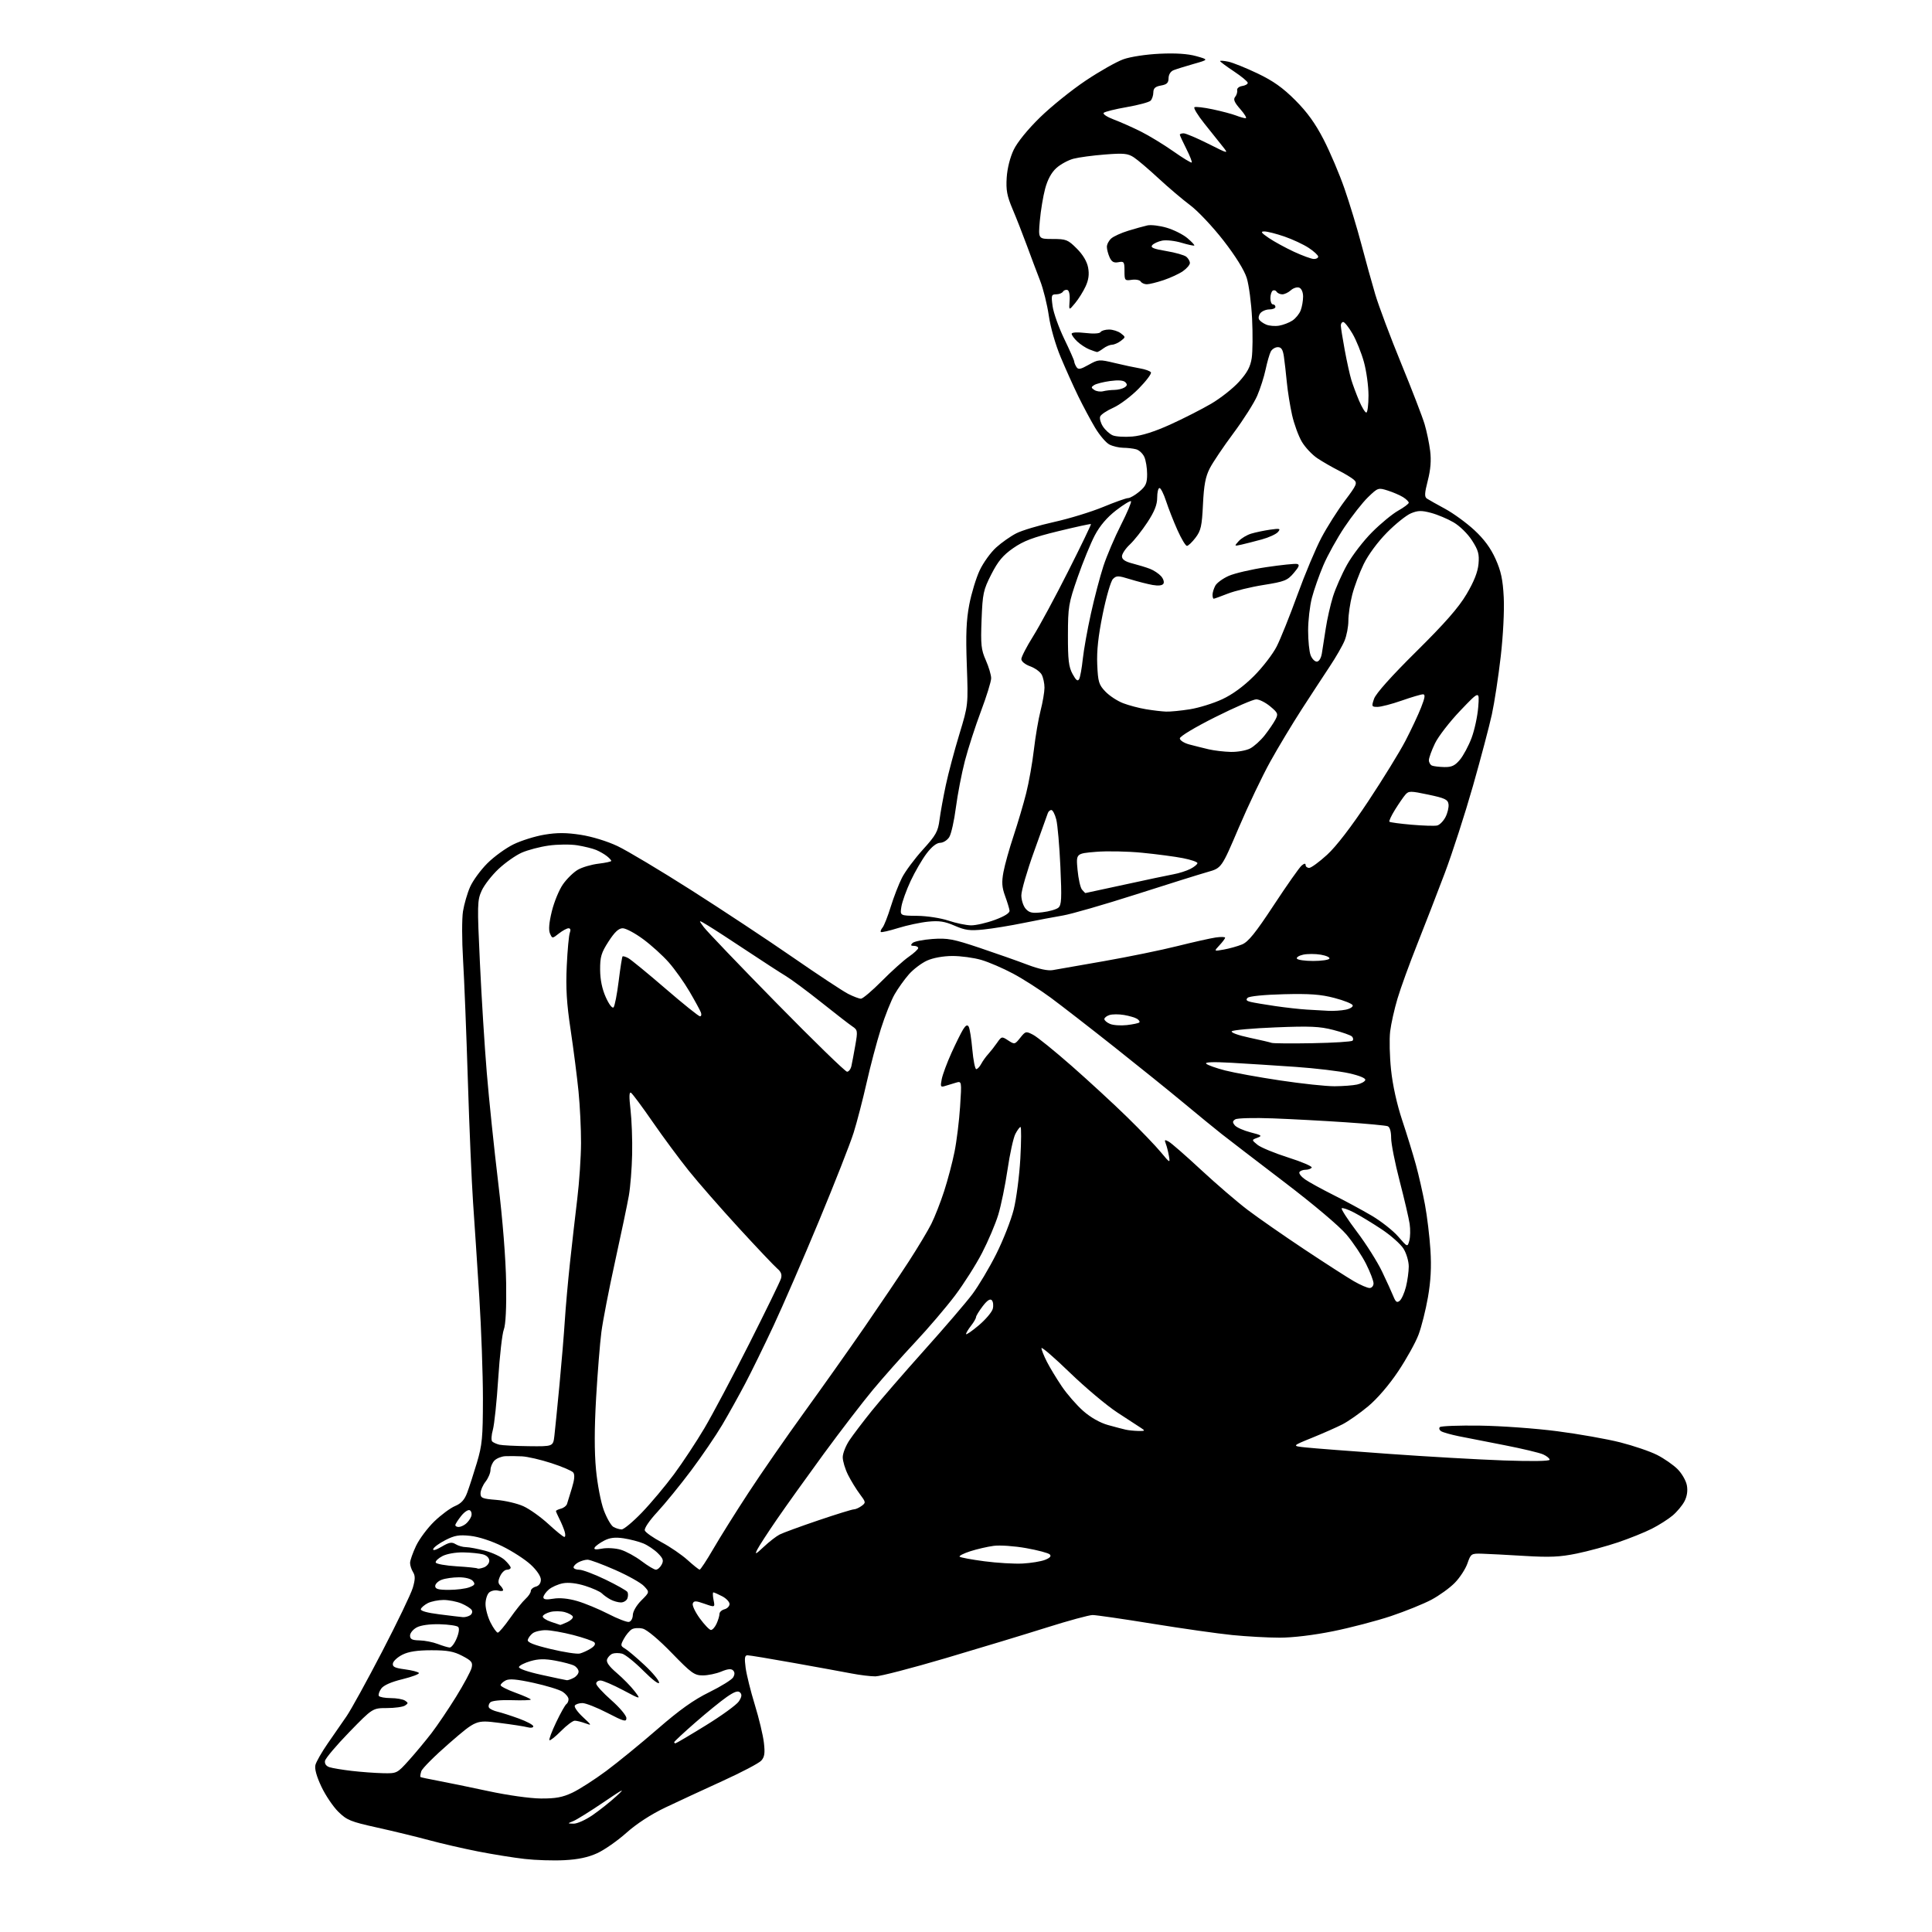 <?xml version="1.0" encoding="UTF-8" standalone="no"?>
<svg 
  version="1.1" 
  xmlns="http://www.w3.org/2000/svg" 
  xmlns:xlink="http://www.w3.org/1999/xlink" 
  xmlns:svg="http://www.w3.org/2000/svg"
  xmlns:rdf="http://www.w3.org/1999/02/22-rdf-syntax-ns#"
  xmlns:cc="http://creativecommons.org/ns#"
  xmlns:dc="http://purl.org/dc/elements/1.1/"
  viewBox="0 0 768 768"
  width="768"
  height="768"
>
<style>svg {background-color: white; }</style>"
<path stroke="none" fill="black" fill-rule="evenodd" d="M224.36,739.45C220.04,739.68 212.93,739.46 208.57,738.96C204.21,738.47 195.89,737.13 190.07,735.99C184.26,734.85 175.45,732.82 170.50,731.48C165.55,730.14 156.27,727.89 149.87,726.47C139.39,724.16 137.86,723.53 134.48,720.20C132.42,718.17 129.39,713.68 127.76,710.23C125.85,706.19 125.00,703.13 125.38,701.62C125.70,700.33 127.89,696.51 130.23,693.12C132.58,689.74 135.97,684.84 137.76,682.24C139.55,679.63 145.93,668.05 151.92,656.50C157.92,644.95 163.40,633.55 164.10,631.16C165.08,627.80 165.10,626.40 164.18,624.92C163.53,623.88 163.00,622.23 163.01,621.26C163.02,620.29 164.09,617.25 165.39,614.50C166.70,611.75 169.96,607.38 172.63,604.80C175.31,602.21 179.02,599.46 180.88,598.68C183.33,597.66 184.66,596.20 185.71,593.38C186.51,591.25 188.24,585.90 189.56,581.50C191.68,574.40 191.95,571.54 191.97,556.00C191.97,546.38 191.32,528.15 190.52,515.50C189.72,502.85 188.61,485.98 188.05,478.00C187.50,470.02 186.56,448.20 185.98,429.50C185.40,410.80 184.54,389.20 184.07,381.49C183.60,373.79 183.59,365.14 184.04,362.29C184.50,359.43 185.77,355.06 186.87,352.56C187.97,350.07 191.05,345.86 193.70,343.21C196.35,340.55 201.04,337.15 204.12,335.64C207.19,334.14 212.75,332.40 216.45,331.79C221.51,330.95 225.11,330.97 230.85,331.85C235.34,332.55 241.39,334.40 245.50,336.35C249.35,338.18 262.55,346.07 274.82,353.88C287.10,361.70 305.30,373.73 315.25,380.62C325.21,387.51 335.06,394.01 337.14,395.07C339.22,396.13 341.51,397.00 342.24,397.00C342.96,397.00 346.69,393.84 350.53,389.97C354.36,386.10 359.19,381.76 361.25,380.33C363.31,378.90 365.00,377.34 365.00,376.86C365.00,376.39 364.24,376.00 363.30,376.00C362.04,376.00 361.89,375.71 362.73,374.87C363.35,374.25 366.93,373.53 370.68,373.26C376.71,372.84 378.88,373.25 389.50,376.81C396.10,379.03 404.65,382.04 408.50,383.51C413.00,385.21 416.57,385.98 418.50,385.63C420.15,385.34 429.38,383.72 439.00,382.04C448.62,380.35 461.68,377.68 468.00,376.09C474.32,374.51 481.19,372.97 483.25,372.67C485.31,372.37 487.00,372.41 487.00,372.75C487.00,373.09 485.99,374.45 484.75,375.77C482.50,378.18 482.50,378.18 486.50,377.46C488.70,377.07 491.95,376.16 493.71,375.44C496.20,374.43 499.06,370.89 506.38,359.76C511.58,351.85 516.55,344.79 517.42,344.07C518.48,343.19 519.00,343.13 519.00,343.88C519.00,344.49 519.64,345.00 520.42,345.00C521.20,345.00 524.40,342.66 527.54,339.79C531.16,336.48 537.10,328.76 543.88,318.54C549.73,309.72 556.39,298.90 558.68,294.50C560.97,290.10 563.77,284.14 564.90,281.25C566.46,277.30 566.65,276.00 565.66,276.00C564.94,276.00 561.13,277.12 557.19,278.50C553.26,279.88 548.93,281.00 547.57,281.00C545.23,281.00 545.16,280.84 546.22,277.75C546.92,275.70 553.12,268.76 562.99,259.00C574.44,247.66 579.81,241.54 582.98,236.18C585.94,231.18 587.44,227.39 587.73,224.18C588.08,220.27 587.66,218.74 585.15,214.84C583.46,212.20 580.27,209.07 577.83,207.65C575.45,206.25 571.42,204.56 568.88,203.88C565.08,202.87 563.65,202.90 560.88,204.05C559.02,204.82 554.71,208.28 551.31,211.73C547.64,215.45 543.88,220.56 542.08,224.26C540.41,227.69 538.36,233.18 537.52,236.46C536.68,239.74 536.00,244.37 536.00,246.74C536.00,249.12 535.31,252.72 534.46,254.74C533.62,256.76 530.97,261.36 528.57,264.96C526.18,268.56 521.18,276.21 517.45,281.97C513.73,287.74 508.11,297.06 504.98,302.71C501.84,308.35 496.20,320.18 492.43,329.01C485.59,345.06 485.59,345.06 480.05,346.63C477.00,347.49 464.15,351.51 451.50,355.57C438.85,359.62 425.80,363.38 422.50,363.93C419.20,364.48 412.23,365.80 407.00,366.87C401.77,367.95 394.57,369.12 391.00,369.49C385.55,370.05 383.69,369.81 379.50,367.99C375.56,366.27 373.32,365.93 368.96,366.37C365.91,366.67 360.53,367.82 357.00,368.92C353.47,370.02 350.39,370.72 350.15,370.48C349.91,370.24 350.22,369.44 350.84,368.70C351.45,367.95 352.92,364.23 354.09,360.42C355.27,356.62 357.27,351.45 358.54,348.94C359.81,346.43 363.53,341.41 366.81,337.79C372.07,331.99 372.87,330.56 373.48,325.85C373.86,322.91 375.00,316.68 376.00,312.00C377.00,307.32 379.41,298.27 381.36,291.87C384.89,280.24 384.89,280.24 384.32,264.37C383.88,252.22 384.11,246.59 385.30,240.34C386.16,235.85 388.03,229.70 389.46,226.68C390.89,223.65 393.83,219.58 395.99,217.63C398.14,215.68 401.75,213.15 404.00,212.00C406.25,210.85 413.00,208.83 418.99,207.50C424.99,206.18 433.75,203.49 438.46,201.55C443.17,199.60 447.66,198.00 448.43,198.00C449.21,198.00 451.23,196.83 452.92,195.41C455.49,193.25 456.00,192.10 456.00,188.46C456.00,186.06 455.50,182.99 454.88,181.63C454.26,180.28 452.80,178.91 451.63,178.60C450.46,178.28 448.15,178.01 446.50,178.00C444.85,177.98 442.39,177.41 441.03,176.72C439.67,176.03 437.09,173.00 435.29,169.98C433.50,166.97 430.50,161.35 428.62,157.50C426.74,153.65 423.60,146.65 421.63,141.95C419.56,137.01 417.56,130.03 416.91,125.45C416.28,121.08 414.72,114.80 413.43,111.50C412.15,108.20 409.77,101.90 408.16,97.50C406.54,93.10 404.00,86.61 402.50,83.09C400.29,77.86 399.86,75.54 400.18,70.59C400.42,66.90 401.52,62.53 402.98,59.50C404.44,56.48 408.58,51.39 413.45,46.64C417.88,42.32 426.03,35.75 431.57,32.05C437.11,28.34 443.86,24.52 446.57,23.56C449.36,22.56 455.62,21.61 461.00,21.36C467.36,21.06 472.15,21.38 475.50,22.31C480.50,23.71 480.50,23.71 474.50,25.41C471.20,26.35 467.61,27.47 466.52,27.90C465.33,28.37 464.54,29.64 464.52,31.08C464.50,32.95 463.84,33.59 461.50,34.00C459.24,34.40 458.49,35.08 458.47,36.74C458.46,37.96 457.96,39.44 457.37,40.03C456.77,40.63 452.53,41.77 447.93,42.57C443.33,43.37 439.20,44.40 438.74,44.86C438.28,45.32 440.07,46.50 442.70,47.49C445.34,48.48 450.18,50.63 453.45,52.26C456.73,53.90 462.54,57.43 466.37,60.12C470.19,62.81 473.51,64.83 473.73,64.60C473.95,64.38 472.98,61.92 471.57,59.13C470.16,56.35 469.00,53.83 469.00,53.53C469.00,53.24 469.68,53.00 470.52,53.00C471.36,53.00 475.73,54.86 480.25,57.12C488.45,61.25 488.45,61.25 485.97,58.15C484.61,56.44 481.36,52.37 478.74,49.09C476.12,45.82 474.35,42.90 474.81,42.62C475.27,42.33 478.54,42.71 482.07,43.46C485.61,44.21 489.77,45.31 491.32,45.91C492.86,46.51 494.60,47.00 495.17,47.00C495.74,47.00 494.79,45.38 493.06,43.41C490.68,40.71 490.17,39.50 490.99,38.52C491.58,37.80 491.94,36.61 491.79,35.88C491.63,35.15 492.51,34.39 493.75,34.20C494.99,34.02 496.00,33.45 496.00,32.94C496.00,32.43 493.52,30.38 490.50,28.37C487.47,26.36 485.00,24.52 485.00,24.28C485.00,24.04 486.46,24.14 488.25,24.51C490.04,24.88 495.27,26.98 499.87,29.18C506.12,32.16 509.93,34.87 514.90,39.84C519.65,44.60 522.87,49.07 526.18,55.50C528.73,60.45 532.46,69.22 534.46,75.00C536.47,80.77 539.47,90.67 541.14,97.00C542.80,103.32 545.30,112.33 546.68,117.00C548.07,121.67 552.71,134.05 557.00,144.50C561.29,154.95 565.48,165.82 566.31,168.65C567.15,171.47 568.14,176.24 568.51,179.24C568.98,183.00 568.69,186.67 567.57,191.03C566.27,196.10 566.20,197.52 567.23,198.20C567.93,198.66 571.18,200.50 574.46,202.27C577.74,204.05 582.96,207.85 586.06,210.72C589.94,214.31 592.57,217.88 594.50,222.18C596.69,227.06 597.40,230.39 597.76,237.46C598.03,242.66 597.52,252.66 596.56,261.00C595.64,268.98 594.06,279.32 593.04,284.00C592.02,288.68 588.63,301.50 585.50,312.50C582.37,323.50 577.35,339.02 574.35,347.00C571.34,354.98 566.38,367.78 563.33,375.45C560.28,383.12 556.76,392.79 555.53,396.95C554.29,401.10 552.97,406.98 552.61,410.00C552.24,413.02 552.40,419.91 552.97,425.30C553.60,431.36 555.29,438.98 557.39,445.30C559.26,450.91 561.71,458.88 562.84,463.00C563.97,467.12 565.59,474.27 566.45,478.88C567.31,483.49 568.28,491.59 568.62,496.88C569.05,503.67 568.76,509.20 567.63,515.68C566.75,520.73 565.07,527.41 563.90,530.53C562.74,533.64 559.09,540.21 555.80,545.13C552.18,550.55 547.46,556.04 543.84,559.05C540.55,561.79 535.98,565.00 533.68,566.18C531.38,567.36 525.91,569.78 521.52,571.56C513.53,574.80 513.53,574.80 519.02,575.38C522.03,575.71 536.88,576.85 552.00,577.93C567.12,579.02 587.71,580.19 597.75,580.55C608.93,580.95 616.00,580.84 616.00,580.26C616.00,579.74 614.84,578.79 613.43,578.15C612.02,577.51 605.15,575.87 598.18,574.51C591.21,573.16 582.97,571.54 579.88,570.92C576.80,570.29 573.66,569.41 572.91,568.95C572.17,568.49 571.92,567.75 572.36,567.30C572.81,566.86 579.99,566.59 588.33,566.71C596.68,566.82 610.48,567.82 619.00,568.93C627.52,570.03 638.82,572.03 644.09,573.37C649.36,574.71 655.95,576.95 658.72,578.36C661.49,579.76 665.14,582.30 666.84,583.99C668.54,585.69 670.21,588.58 670.55,590.42C670.96,592.58 670.63,594.82 669.62,596.76C668.77,598.41 666.64,600.97 664.89,602.44C663.15,603.91 659.42,606.28 656.61,607.70C653.80,609.13 647.80,611.54 643.27,613.08C638.74,614.61 631.32,616.63 626.77,617.56C620.10,618.93 616.09,619.11 606.00,618.50C599.12,618.08 591.52,617.69 589.11,617.62C584.85,617.50 584.67,617.62 583.33,621.49C582.56,623.68 580.32,627.14 578.33,629.17C576.35,631.21 572.15,634.24 569.02,635.91C565.88,637.58 558.63,640.51 552.91,642.43C547.18,644.34 536.82,647.05 529.87,648.45C522.22,650.00 513.89,651.00 508.73,651.00C504.05,651.00 495.55,650.53 489.86,649.96C484.16,649.39 469.90,647.36 458.17,645.46C446.44,643.56 435.71,642.00 434.33,642.00C432.95,642.00 424.77,644.22 416.16,646.94C407.55,649.66 389.48,655.14 376.00,659.12C362.52,663.10 349.93,666.37 348.00,666.38C346.07,666.39 341.80,665.87 338.50,665.23C335.20,664.60 324.86,662.71 315.53,661.04C306.20,659.37 297.93,658.00 297.15,658.00C296.04,658.00 295.88,659.05 296.40,662.98C296.77,665.72 298.40,672.31 300.04,677.63C301.68,682.95 303.30,689.72 303.65,692.67C304.15,696.91 303.93,698.42 302.61,699.88C301.69,700.90 294.76,704.54 287.22,707.97C279.67,711.41 269.44,716.16 264.47,718.52C258.80,721.23 253.05,724.96 249.02,728.56C245.48,731.72 240.26,735.37 237.41,736.67C233.80,738.32 229.83,739.17 224.36,739.45zM228.01,724.94C229.40,724.97 232.77,723.46 235.51,721.57C238.26,719.69 242.53,716.30 245.00,714.03C248.79,710.57 247.98,710.95 239.89,716.44C234.60,720.03 229.20,723.39 227.89,723.92C225.50,724.87 225.50,724.87 228.01,724.94zM215.00,714.93C220.86,714.97 223.59,714.47 227.50,712.63C230.25,711.34 236.32,707.44 241.00,703.97C245.68,700.49 254.88,692.97 261.46,687.25C270.15,679.70 275.75,675.71 281.93,672.68C286.61,670.38 290.89,667.72 291.44,666.78C292.13,665.61 292.12,664.72 291.40,664.00C290.67,663.27 289.26,663.41 286.71,664.48C284.70,665.31 281.40,666.00 279.37,666.00C276.03,666.00 274.84,665.13 267.01,657.06C261.85,651.74 257.19,647.84 255.51,647.41C253.96,647.02 251.97,647.15 251.10,647.70C250.22,648.25 248.82,649.94 248.00,651.45C246.61,654.00 246.65,654.29 248.46,655.35C249.54,655.98 253.03,658.93 256.21,661.90C259.40,664.87 262.00,668.01 262.00,668.86C262.00,669.77 259.40,667.81 255.77,664.17C252.35,660.73 248.52,657.67 247.27,657.35C246.03,657.04 244.32,657.05 243.48,657.37C242.64,657.69 241.67,658.69 241.33,659.58C240.90,660.71 242.08,662.39 245.18,665.04C247.64,667.14 250.83,670.40 252.26,672.27C254.85,675.67 254.85,675.67 247.68,671.86C243.73,669.77 239.71,668.04 238.75,668.03C237.79,668.01 237.00,668.57 237.00,669.28C237.00,669.98 239.70,672.93 243.00,675.84C246.30,678.74 249.00,681.95 249.00,682.97C249.00,684.59 248.05,684.33 241.45,680.91C237.29,678.76 232.82,677.00 231.51,677.00C230.19,677.00 228.84,677.45 228.50,678.00C228.16,678.55 229.60,680.59 231.69,682.54C235.29,685.88 235.35,686.02 232.68,685.04C231.14,684.47 229.24,684.00 228.47,684.00C227.71,684.00 225.24,685.86 223.00,688.12C220.75,690.39 218.69,692.02 218.42,691.75C218.14,691.48 219.35,688.26 221.10,684.60C222.85,680.94 224.67,677.71 225.14,677.41C225.61,677.12 226.00,676.24 226.00,675.46C226.00,674.68 224.95,673.36 223.66,672.51C222.38,671.67 217.18,670.08 212.13,668.97C205.32,667.49 202.42,667.24 200.96,668.02C199.88,668.60 199.00,669.44 199.00,669.90C199.00,670.36 201.70,671.72 205.00,672.92C208.30,674.12 211.00,675.33 211.00,675.60C211.00,675.87 207.62,675.98 203.50,675.85C199.02,675.71 195.54,676.06 194.88,676.72C194.27,677.33 194.05,678.27 194.38,678.80C194.71,679.34 196.22,680.07 197.74,680.42C199.26,680.77 203.09,682.00 206.25,683.15C209.41,684.30 212.00,685.69 212.00,686.24C212.00,686.79 210.99,686.96 209.75,686.62C208.51,686.28 203.40,685.49 198.38,684.86C189.27,683.71 189.27,683.71 178.69,692.88C172.88,697.92 167.83,702.97 167.47,704.10C167.11,705.23 166.97,706.26 167.16,706.40C167.35,706.54 170.43,707.20 174.00,707.86C177.57,708.53 186.57,710.38 194.00,711.97C201.74,713.64 210.70,714.90 215.00,714.93zM152.16,704.87C157.77,705.00 157.85,704.96 162.54,699.75C165.14,696.86 169.16,692.02 171.49,689.00C173.81,685.98 178.22,679.45 181.29,674.50C184.35,669.55 187.13,664.38 187.47,663.00C188.00,660.83 187.51,660.20 183.79,658.25C180.37,656.45 177.87,656.00 171.50,656.00C165.89,656.00 162.45,656.53 160.00,657.75C158.08,658.71 156.36,660.27 156.19,661.21C155.93,662.57 156.90,663.05 160.96,663.59C163.76,663.96 166.26,664.61 166.52,665.03C166.77,665.44 163.83,666.56 159.97,667.51C155.41,668.62 152.45,669.95 151.52,671.28C150.73,672.40 150.32,673.70 150.60,674.16C150.89,674.62 153.00,675.01 155.31,675.02C157.61,675.02 160.18,675.47 161.00,676.02C162.33,676.89 162.33,677.11 161.00,677.98C160.18,678.53 156.94,678.98 153.81,678.98C148.12,679.00 148.12,679.00 138.81,688.57C133.69,693.84 129.36,698.97 129.19,699.99C129.00,701.15 129.66,702.08 131.01,702.50C132.18,702.87 136.14,703.53 139.82,703.96C143.49,704.39 149.05,704.80 152.16,704.87zM268.50,693.00C268.77,693.00 274.20,689.80 280.55,685.88C286.91,681.97 292.82,677.67 293.70,676.33C294.87,674.55 295.00,673.60 294.19,672.79C293.37,671.97 291.95,672.45 288.87,674.59C286.56,676.19 280.92,680.78 276.33,684.79C271.75,688.79 268.00,692.28 268.00,692.54C268.00,692.79 268.22,693.00 268.50,693.00zM225.32,667.91C225.76,667.96 227.00,667.53 228.07,666.96C229.13,666.40 230.00,665.29 230.00,664.50C230.00,663.71 229.21,662.65 228.25,662.13C227.28,661.61 223.93,660.72 220.81,660.14C216.58,659.36 214.04,659.40 210.89,660.32C208.56,660.99 206.49,662.04 206.29,662.64C206.07,663.29 209.68,664.56 215.21,665.77C220.32,666.90 224.87,667.86 225.32,667.91zM230.50,657.30C231.60,657.02 233.56,656.12 234.86,655.30C236.38,654.34 236.87,653.47 236.24,652.84C235.71,652.31 231.95,651.01 227.89,649.95C223.82,648.90 218.90,648.03 216.94,648.02C214.98,648.01 212.65,648.56 211.75,649.25C210.85,649.94 209.97,651.12 209.80,651.89C209.59,652.88 212.21,653.92 219.00,655.54C224.22,656.79 229.40,657.58 230.50,657.30zM178.74,654.92C179.42,654.97 180.66,653.35 181.51,651.32C182.44,649.11 182.68,647.28 182.13,646.73C181.63,646.23 178.32,645.75 174.78,645.66C170.84,645.56 167.29,646.05 165.66,646.92C164.20,647.70 163.00,649.16 163.00,650.17C163.00,651.60 163.81,652.02 166.75,652.08C168.81,652.12 172.07,652.76 174.00,653.50C175.93,654.24 178.06,654.88 178.74,654.92zM197.88,649.00C198.33,649.00 200.53,646.41 202.75,643.25C204.97,640.09 207.73,636.64 208.89,635.60C210.05,634.55 211.00,633.14 211.00,632.46C211.00,631.79 211.90,631.00 213.00,630.71C214.25,630.38 215.00,629.35 215.00,627.94C215.00,626.60 213.38,624.19 210.96,621.96C208.74,619.91 203.68,616.63 199.71,614.68C195.40,612.55 190.29,610.89 187.00,610.53C182.48,610.04 180.71,610.34 177.05,612.22C174.60,613.47 172.42,615.07 172.21,615.77C171.98,616.53 173.30,616.16 175.53,614.85C178.53,613.08 179.59,612.89 181.10,613.83C182.13,614.47 183.99,615.01 185.24,615.01C186.48,615.02 189.92,615.67 192.87,616.45C195.83,617.24 199.32,618.89 200.62,620.12C201.93,621.34 203.00,622.72 203.00,623.17C203.00,623.63 202.32,624.00 201.48,624.00C200.64,624.00 199.44,625.14 198.81,626.53C197.93,628.44 197.94,629.34 198.83,630.23C199.47,630.87 200.00,631.72 200.00,632.11C200.00,632.49 199.10,632.58 197.99,632.29C196.89,632.00 195.32,632.32 194.49,633.00C193.67,633.69 193.00,635.78 193.00,637.66C193.00,639.54 193.91,642.86 195.02,645.04C196.13,647.22 197.42,649.00 197.88,649.00zM282.59,647.94C283.19,647.97 284.20,646.85 284.84,645.45C285.48,644.05 286.00,642.30 286.00,641.57C286.00,640.83 286.90,640.00 288.00,639.71C289.10,639.42 290.00,638.48 290.00,637.62C290.00,636.76 288.67,635.36 287.05,634.53C285.43,633.69 283.86,633.00 283.57,633.00C283.29,633.00 283.32,634.35 283.65,636.00C284.25,639.00 284.25,639.00 280.08,637.53C276.59,636.30 275.83,636.28 275.39,637.42C275.10,638.17 276.36,640.83 278.18,643.33C280.01,645.83 281.99,647.90 282.59,647.94zM222.70,645.94C222.81,645.97 224.06,645.47 225.48,644.83C226.89,644.18 227.90,643.19 227.71,642.63C227.52,642.07 226.06,641.26 224.47,640.83C222.87,640.41 220.31,640.38 218.78,640.78C217.24,641.18 215.88,641.95 215.75,642.50C215.61,643.05 217.07,644.04 219.00,644.69C220.93,645.35 222.59,645.91 222.70,645.94zM250.00,644.74C250.83,644.59 251.53,643.36 251.56,641.98C251.60,640.56 253.04,638.09 254.94,636.20C258.25,632.90 258.25,632.90 256.00,630.50C254.77,629.19 249.59,626.29 244.51,624.06C239.42,621.82 234.50,620.00 233.57,620.00C232.63,620.00 231.00,620.47 229.93,621.04C228.87,621.60 228.00,622.50 228.00,623.04C228.00,623.57 229.04,624.00 230.30,624.00C231.57,624.00 236.24,625.76 240.69,627.91C245.13,630.06 249.05,632.27 249.39,632.82C249.73,633.37 249.73,634.54 249.40,635.41C249.06,636.28 247.90,637.00 246.83,637.00C245.75,637.00 243.89,636.48 242.70,635.84C241.51,635.21 239.96,634.10 239.24,633.38C238.53,632.67 235.54,631.33 232.61,630.40C229.23,629.34 226.00,628.96 223.77,629.38C221.84,629.75 219.30,630.87 218.13,631.89C216.96,632.90 216.00,634.28 216.00,634.96C216.00,635.82 217.14,635.98 219.96,635.51C222.51,635.08 225.90,635.41 229.45,636.44C232.49,637.33 238.02,639.62 241.74,641.53C245.46,643.45 249.18,644.89 250.00,644.74zM184.00,642.84C184.82,642.91 186.12,642.58 186.88,642.10C187.64,641.61 187.92,640.68 187.51,640.01C187.09,639.34 185.25,638.17 183.41,637.40C181.57,636.63 178.36,636.01 176.28,636.01C174.20,636.02 171.41,636.59 170.08,637.26C168.75,637.94 167.49,639.01 167.29,639.63C167.05,640.35 169.73,641.11 174.71,641.73C178.99,642.28 183.18,642.77 184.00,642.84zM178.43,632.00C181.42,632.00 185.07,631.54 186.54,630.98C188.76,630.14 189.01,629.71 187.99,628.48C187.25,627.59 185.03,627.00 182.44,627.00C180.07,627.00 176.98,627.44 175.57,627.98C174.15,628.51 173.00,629.64 173.00,630.48C173.00,631.65 174.23,632.00 178.43,632.00zM192.35,623.07C193.53,622.63 194.50,621.44 194.50,620.43C194.50,619.32 193.51,618.31 192.00,617.89C190.62,617.51 187.12,617.15 184.20,617.10C181.17,617.04 177.61,617.67 175.89,618.56C174.23,619.42 173.02,620.57 173.21,621.13C173.40,621.69 177.12,622.36 181.50,622.63C185.87,622.89 189.61,623.28 189.82,623.49C190.03,623.69 191.16,623.50 192.35,623.07zM260.71,623.97C261.38,623.99 262.41,623.10 263.00,621.99C263.89,620.35 263.62,619.53 261.53,617.44C260.13,616.04 257.52,614.28 255.74,613.54C253.96,612.80 250.42,611.88 247.88,611.50C244.52,611.00 242.43,611.25 240.20,612.40C238.51,613.27 236.81,614.50 236.42,615.13C235.91,615.96 236.73,616.09 239.34,615.60C241.35,615.22 244.68,615.42 246.78,616.05C248.87,616.68 252.59,618.71 255.04,620.57C257.49,622.43 260.05,623.96 260.71,623.97zM278.12,623.96C278.45,623.98 280.89,620.29 283.52,615.75C286.15,611.21 292.43,601.18 297.48,593.46C302.52,585.74 312.50,571.34 319.65,561.46C326.80,551.58 337.66,536.25 343.76,527.40C349.87,518.54 357.76,506.84 361.29,501.40C364.82,495.95 368.84,489.25 370.22,486.50C371.59,483.75 373.89,477.90 375.31,473.50C376.74,469.10 378.60,462.06 379.44,457.85C380.29,453.64 381.28,445.58 381.65,439.94C382.32,429.68 382.32,429.68 379.91,430.41C378.58,430.80 376.64,431.40 375.59,431.72C373.90,432.25 373.76,431.94 374.36,428.95C374.73,427.10 376.47,422.42 378.22,418.55C379.98,414.67 382.07,410.46 382.86,409.19C383.89,407.55 384.53,407.24 385.06,408.10C385.48,408.78 386.13,412.85 386.51,417.16C386.90,421.47 387.60,425.00 388.07,425.00C388.54,425.00 389.43,424.07 390.04,422.92C390.65,421.78 391.90,420.03 392.83,419.02C393.75,418.01 395.33,416.00 396.34,414.54C398.13,411.96 398.25,411.93 400.77,413.59C403.30,415.24 403.42,415.21 405.55,412.55C407.65,409.91 407.84,409.86 410.68,411.34C412.31,412.18 419.23,417.78 426.07,423.79C432.91,429.80 442.82,438.94 448.11,444.11C453.39,449.27 459.39,455.52 461.44,458.00C465.10,462.40 465.17,462.44 464.66,459.50C464.37,457.85 463.82,455.66 463.42,454.63C462.80,453.04 462.97,452.92 464.60,453.82C465.64,454.40 471.42,459.44 477.43,465.03C483.44,470.61 491.77,477.77 495.93,480.93C500.09,484.09 510.25,491.15 518.50,496.64C526.75,502.12 535.61,507.82 538.18,509.30C540.75,510.79 543.56,512.00 544.43,512.00C545.29,512.00 546.00,511.17 546.00,510.16C546.00,509.15 544.66,505.66 543.03,502.41C541.40,499.16 537.91,493.94 535.28,490.81C532.47,487.46 522.26,478.84 510.50,469.88C499.50,461.49 488.30,452.90 485.60,450.77C482.91,448.65 476.16,443.13 470.60,438.50C465.05,433.88 452.62,423.86 443.00,416.24C433.38,408.62 422.01,399.80 417.74,396.64C413.47,393.49 406.72,389.16 402.74,387.04C398.76,384.91 393.06,382.45 390.07,381.58C387.08,380.71 381.91,380.01 378.57,380.02C374.88,380.04 370.93,380.76 368.49,381.86C366.29,382.87 363.05,385.31 361.31,387.30C359.56,389.29 357.01,392.85 355.65,395.21C354.28,397.57 351.81,403.77 350.16,409.00C348.51,414.23 345.95,423.90 344.47,430.50C342.98,437.10 340.67,446.00 339.33,450.28C337.99,454.56 331.80,470.31 325.58,485.28C319.36,500.25 311.22,519.02 307.49,527.00C303.76,534.98 298.69,545.33 296.23,550.00C293.77,554.67 289.68,562.03 287.13,566.35C284.58,570.67 278.98,578.89 274.67,584.63C270.37,590.36 264.36,597.74 261.32,601.02C258.09,604.51 256.01,607.58 256.33,608.40C256.62,609.18 259.63,611.28 263.00,613.08C266.38,614.88 271.02,618.06 273.32,620.14C275.62,622.22 277.78,623.94 278.12,623.96zM406.50,621.53C409.80,621.35 413.81,620.70 415.41,620.07C417.39,619.29 418.00,618.60 417.31,617.91C416.75,617.35 412.51,616.22 407.89,615.40C403.26,614.57 397.49,614.17 395.00,614.50C392.52,614.83 388.33,615.80 385.69,616.65C383.04,617.51 381.14,618.47 381.47,618.81C381.80,619.14 386.22,619.96 391.29,620.63C396.35,621.30 403.20,621.70 406.50,621.53zM303.63,614.87C305.76,612.87 308.58,610.68 309.91,610.00C311.23,609.32 318.14,606.79 325.25,604.38C332.36,601.97 338.72,600.00 339.40,600.00C340.07,600.00 341.45,599.39 342.47,598.65C344.25,597.34 344.22,597.16 341.78,593.90C340.37,592.03 338.28,588.61 337.11,586.29C335.95,583.97 335.00,580.82 335.00,579.27C335.00,577.73 336.21,574.67 337.69,572.48C339.16,570.29 343.18,565.00 346.62,560.73C350.06,556.46 359.42,545.66 367.42,536.73C375.43,527.80 384.01,517.80 386.49,514.50C388.97,511.20 393.26,504.00 396.02,498.50C398.78,493.00 401.91,485.03 402.97,480.79C404.03,476.55 405.21,467.43 405.60,460.54C405.98,453.64 406.01,448.00 405.67,448.00C405.33,448.00 404.41,449.25 403.62,450.77C402.83,452.29 401.43,458.67 400.51,464.94C399.59,471.20 397.92,479.30 396.81,482.92C395.71,486.54 392.83,493.32 390.41,498.00C388.00,502.68 383.15,510.32 379.63,515.00C376.10,519.67 369.00,528.00 363.84,533.50C358.68,539.00 351.09,547.55 346.97,552.50C342.85,557.45 334.05,568.92 327.40,578.00C320.76,587.08 312.39,598.77 308.80,604.00C305.21,609.23 301.70,614.62 301.01,616.00C299.95,618.11 300.36,617.94 303.63,614.87zM224.32,610.95C224.77,610.98 224.82,609.99 224.44,608.75C224.06,607.51 223.13,605.28 222.37,603.80C221.62,602.31 221.00,600.90 221.00,600.67C221.00,600.43 221.90,600.00 222.99,599.71C224.09,599.42 225.17,598.58 225.40,597.84C225.62,597.11 226.50,594.26 227.34,591.53C228.39,588.12 228.55,586.17 227.86,585.33C227.31,584.66 223.40,582.99 219.17,581.62C214.95,580.24 209.70,579.03 207.50,578.92C205.30,578.81 202.29,578.78 200.82,578.86C199.35,578.94 197.44,579.71 196.57,580.57C195.71,581.44 194.99,583.12 194.98,584.32C194.97,585.52 194.08,587.62 193.00,589.00C191.92,590.38 191.03,592.45 191.02,593.61C191.00,595.49 191.70,595.78 197.31,596.23C200.78,596.51 205.62,597.64 208.06,598.75C210.50,599.85 214.97,603.04 218.00,605.83C221.03,608.62 223.87,610.93 224.32,610.95zM247.09,607.97C247.96,607.99 251.60,604.96 255.17,601.25C258.74,597.54 264.49,590.68 267.95,586.01C271.40,581.34 276.83,573.11 280.02,567.72C283.21,562.33 291.21,547.25 297.80,534.21C304.38,521.17 310.07,509.50 310.44,508.29C310.92,506.70 310.51,505.57 308.99,504.29C307.83,503.30 300.96,496.06 293.74,488.19C286.52,480.32 277.55,470.07 273.82,465.41C270.08,460.75 263.61,452.02 259.45,445.99C255.29,439.97 251.41,434.75 250.83,434.39C250.09,433.94 250.04,435.99 250.64,441.12C251.11,445.18 251.41,453.12 251.29,458.78C251.17,464.43 250.58,471.86 249.98,475.28C249.38,478.70 246.91,490.50 244.49,501.50C242.07,512.50 239.63,525.10 239.06,529.50C238.49,533.90 237.55,545.63 236.97,555.57C236.26,567.80 236.25,577.05 236.92,584.18C237.48,590.06 238.85,597.21 240.03,600.35C241.19,603.44 242.89,606.42 243.82,606.96C244.74,607.50 246.21,607.95 247.09,607.97zM182.31,607.00C183.03,607.00 184.32,606.44 185.17,605.75C186.02,605.06 186.99,603.73 187.32,602.78C187.64,601.84 187.41,600.75 186.79,600.37C186.16,599.98 184.64,600.96 183.34,602.59C182.06,604.19 181.01,605.84 181.00,606.25C181.00,606.66 181.59,607.00 182.31,607.00zM210.19,574.88C219.88,575.00 219.88,575.00 220.38,570.75C220.65,568.41 221.56,559.30 222.40,550.50C223.24,541.70 224.19,530.23 224.52,525.00C224.85,519.77 225.77,509.43 226.57,502.00C227.37,494.57 228.68,483.10 229.48,476.50C230.28,469.90 230.95,459.94 230.97,454.36C230.99,448.78 230.54,439.55 229.97,433.86C229.40,428.16 228.00,417.20 226.85,409.50C225.24,398.81 224.88,392.78 225.29,384.00C225.58,377.68 226.14,371.71 226.52,370.75C226.95,369.67 226.75,369.00 226.01,369.00C225.36,369.00 223.63,369.93 222.18,371.07C219.54,373.15 219.54,373.15 218.63,371.09C218.01,369.70 218.25,366.80 219.36,362.26C220.27,358.54 222.25,353.72 223.77,351.55C225.29,349.37 227.94,346.77 229.67,345.76C231.39,344.75 235.10,343.66 237.90,343.33C240.71,342.99 243.00,342.50 243.00,342.22C243.00,341.95 242.21,341.09 241.25,340.33C240.29,339.56 238.38,338.46 237.00,337.88C235.62,337.30 232.25,336.47 229.50,336.02C226.76,335.58 221.63,335.63 218.11,336.13C214.59,336.62 209.77,337.89 207.39,338.95C205.01,340.00 200.87,342.91 198.19,345.42C195.51,347.93 192.48,351.83 191.46,354.08C189.72,357.94 189.68,359.58 190.78,382.84C191.41,396.40 192.64,416.05 193.51,426.50C194.37,436.95 196.41,456.52 198.03,470.00C199.84,485.10 201.06,500.46 201.20,510.03C201.35,519.94 201.01,526.63 200.27,528.53C199.63,530.16 198.64,538.92 198.05,548.00C197.47,557.08 196.51,566.24 195.92,568.37C195.32,570.50 195.21,572.59 195.67,573.02C196.13,573.45 197.40,574.02 198.50,574.29C199.60,574.55 204.86,574.82 210.19,574.88zM452.50,568.83C455.18,568.88 455.30,568.75 453.66,567.69C452.65,567.04 448.38,564.25 444.17,561.50C439.96,558.75 431.45,551.60 425.26,545.62C419.07,539.63 414.00,535.26 414.00,535.91C414.00,536.55 414.96,538.97 416.14,541.29C417.32,543.61 420.00,548.03 422.09,551.12C424.18,554.21 428.02,558.61 430.61,560.89C433.55,563.47 437.24,565.57 440.41,566.46C443.21,567.24 446.40,568.08 447.50,568.32C448.60,568.57 450.85,568.79 452.50,568.83zM389.03,526.88C391.79,524.55 394.32,521.57 394.65,520.25C394.98,518.93 394.80,517.40 394.24,516.84C393.56,516.16 392.38,516.95 390.62,519.26C389.18,521.15 387.99,523.10 387.98,523.59C387.97,524.09 387.08,525.62 386.00,527.00C384.92,528.38 384.03,529.86 384.02,530.31C384.01,530.75 386.26,529.21 389.03,526.88zM556.41,517.07C557.16,516.45 558.28,513.95 558.89,511.53C559.50,509.10 560.00,505.45 560.00,503.43C560.00,501.40 559.07,498.24 557.94,496.41C556.81,494.58 552.87,491.08 549.19,488.64C545.51,486.20 540.57,483.20 538.21,481.98C535.85,480.75 533.66,480.01 533.35,480.32C533.04,480.63 535.77,484.85 539.43,489.69C543.09,494.54 547.58,501.65 549.41,505.50C551.25,509.35 553.27,513.78 553.90,515.35C554.81,517.60 555.34,517.97 556.41,517.07zM560.23,493.17C560.62,491.72 560.68,488.73 560.36,486.52C560.03,484.31 558.25,476.65 556.39,469.50C554.53,462.35 553.00,454.64 553.00,452.36C553.00,449.77 552.48,448.02 551.63,447.69C550.87,447.40 543.33,446.69 534.88,446.12C526.42,445.55 513.42,444.85 506.00,444.57C498.57,444.29 491.85,444.46 491.06,444.95C489.91,445.67 489.87,446.14 490.87,447.35C491.56,448.17 494.37,449.42 497.12,450.13C501.58,451.27 501.87,451.50 499.81,452.28C497.50,453.14 497.50,453.14 499.86,455.07C501.16,456.13 506.66,458.40 512.09,460.13C517.52,461.85 521.72,463.65 521.42,464.13C521.12,464.61 520.04,465.00 519.00,465.00C517.96,465.00 516.86,465.42 516.55,465.92C516.23,466.43 517.22,467.73 518.74,468.80C520.26,469.87 525.33,472.66 530.00,475.00C534.67,477.33 541.56,481.06 545.31,483.27C549.06,485.49 553.78,489.21 555.81,491.55C559.50,495.81 559.50,495.81 560.23,493.17zM530.50,431.80C533.80,431.78 537.81,431.48 539.42,431.13C541.02,430.78 542.51,429.98 542.72,429.34C542.96,428.63 540.49,427.59 536.30,426.65C532.56,425.80 522.98,424.66 515.00,424.10C507.02,423.55 495.55,422.81 489.50,422.47C482.20,422.06 478.84,422.19 479.50,422.85C480.05,423.40 483.43,424.60 487.00,425.52C490.57,426.44 500.48,428.24 509.00,429.51C517.52,430.79 527.20,431.82 530.50,431.80zM336.73,426.03C337.41,426.01 338.18,424.99 338.45,423.75C338.73,422.51 339.42,418.80 340.00,415.50C341.00,409.82 340.93,409.42 338.81,408.00C337.58,407.18 332.03,402.88 326.48,398.45C320.93,394.03 314.61,389.34 312.45,388.03C310.28,386.73 303.32,382.22 297.00,378.02C290.68,373.82 283.71,369.29 281.52,367.97C277.55,365.56 277.55,365.56 279.75,368.53C280.96,370.16 293.99,383.78 308.72,398.78C323.45,413.79 336.05,426.05 336.73,426.03zM521.71,414.69C530.08,414.54 537.25,414.09 537.64,413.69C538.04,413.29 537.94,412.54 537.42,412.02C536.91,411.51 533.56,410.33 529.99,409.41C524.59,408.01 520.74,407.84 507.02,408.40C497.95,408.76 490.14,409.46 489.66,409.94C489.16,410.44 492.14,411.53 496.64,412.49C500.96,413.41 504.95,414.34 505.50,414.56C506.05,414.78 513.34,414.84 521.71,414.69zM447.92,407.49C450.35,407.21 452.59,406.74 452.89,406.44C453.19,406.14 452.79,405.49 451.99,404.99C451.19,404.50 448.86,403.81 446.81,403.47C444.76,403.12 442.17,403.13 441.04,403.49C439.92,403.84 439.00,404.57 439.00,405.10C439.00,405.63 440.01,406.50 441.25,407.02C442.49,407.55 445.49,407.76 447.92,407.49zM278.25,404.00C278.78,404.00 278.94,403.30 278.61,402.44C278.28,401.58 276.26,397.86 274.11,394.19C271.96,390.51 268.24,385.28 265.85,382.57C263.46,379.85 258.87,375.69 255.64,373.32C252.42,370.94 248.77,369.00 247.54,369.00C245.93,369.00 244.34,370.49 241.91,374.25C239.00,378.76 238.53,380.35 238.56,385.50C238.59,389.49 239.35,393.15 240.82,396.43C242.11,399.29 243.40,400.97 243.90,400.43C244.37,399.92 245.28,395.24 245.93,390.03C246.57,384.82 247.27,380.40 247.47,380.20C247.67,380.00 248.70,380.30 249.75,380.87C250.81,381.44 257.44,386.87 264.49,392.95C271.53,399.03 277.73,404.00 278.25,404.00zM528.12,401.82C530.12,401.92 533.17,401.72 534.91,401.37C536.65,401.02 537.92,400.23 537.72,399.62C537.52,399.00 534.24,397.69 530.43,396.70C525.01,395.28 520.62,394.96 510.27,395.22C502.47,395.42 496.59,396.01 495.95,396.65C495.16,397.44 495.49,397.90 497.18,398.29C498.45,398.60 502.88,399.33 507.00,399.94C511.12,400.54 516.75,401.17 519.50,401.33C522.25,401.50 526.13,401.72 528.12,401.82zM522.00,382.00C525.24,382.00 528.14,381.59 528.45,381.09C528.76,380.59 527.22,379.87 525.03,379.50C522.84,379.13 519.68,379.13 518.01,379.50C516.35,379.86 515.24,380.58 515.55,381.08C515.86,381.59 518.76,382.00 522.00,382.00zM386.00,367.84C387.93,367.86 392.20,366.88 395.50,365.66C399.38,364.22 401.43,362.92 401.31,361.97C401.21,361.16 400.41,358.54 399.53,356.14C398.28,352.72 398.14,350.69 398.89,346.64C399.41,343.82 401.22,337.35 402.91,332.28C404.59,327.20 406.86,319.55 407.93,315.28C409.01,311.00 410.39,303.23 410.99,298.00C411.60,292.77 412.79,285.80 413.64,282.50C414.49,279.20 415.19,275.09 415.20,273.37C415.20,271.65 414.70,269.32 414.10,268.19C413.49,267.05 411.42,265.56 409.50,264.86C407.49,264.14 406.00,262.92 406.00,262.00C406.00,261.13 408.10,257.05 410.67,252.95C413.24,248.85 419.53,237.20 424.64,227.05C429.76,216.91 433.82,208.48 433.67,208.33C433.51,208.18 427.68,209.45 420.70,211.15C410.67,213.59 406.90,215.01 402.75,217.90C398.68,220.74 396.73,223.08 394.06,228.31C390.88,234.56 390.60,235.88 390.19,246.36C389.81,256.29 390.02,258.26 391.88,262.46C393.05,265.10 394.00,268.32 394.00,269.61C394.00,270.91 392.17,276.82 389.94,282.74C387.71,288.66 384.84,297.55 383.55,302.50C382.27,307.45 380.66,315.77 379.98,321.00C379.31,326.23 378.12,331.51 377.35,332.75C376.58,333.99 374.95,335.01 373.73,335.03C372.30,335.05 370.36,336.58 368.30,339.32C366.54,341.66 363.70,346.55 362.00,350.18C360.30,353.82 358.64,358.42 358.32,360.40C357.74,364.00 357.74,364.00 364.62,364.06C368.47,364.10 373.92,364.93 377.00,365.96C380.02,366.97 384.07,367.81 386.00,367.84zM414.36,362.64C417.03,362.33 419.89,361.51 420.71,360.83C421.97,359.78 422.10,357.26 421.52,344.54C421.15,336.27 420.41,327.81 419.88,325.75C419.35,323.69 418.48,322.00 417.93,322.00C417.38,322.00 416.75,322.56 416.52,323.25C416.29,323.94 413.82,330.80 411.05,338.50C408.27,346.20 406.00,354.04 406.00,355.92C406.00,357.80 406.79,360.21 407.75,361.28C409.19,362.87 410.36,363.11 414.36,362.64zM431.48,355.00C431.61,355.00 438.64,353.48 447.11,351.63C455.57,349.78 464.28,347.94 466.47,347.54C468.65,347.15 471.68,346.18 473.22,345.39C474.75,344.60 476.00,343.57 476.00,343.10C476.00,342.64 473.41,341.75 470.25,341.13C467.09,340.51 459.77,339.54 454.00,338.98C448.23,338.41 439.95,338.25 435.62,338.62C427.74,339.28 427.74,339.28 428.34,345.76C428.67,349.32 429.46,352.85 430.10,353.62C430.73,354.38 431.35,355.00 431.48,355.00zM571.29,328.15C572.27,327.93 573.76,326.42 574.60,324.81C575.44,323.19 575.98,320.88 575.81,319.68C575.55,317.83 574.35,317.26 567.79,315.88C560.68,314.38 559.97,314.38 558.67,315.88C557.89,316.77 556.04,319.46 554.56,321.84C553.07,324.23 552.06,326.40 552.32,326.65C552.57,326.91 556.54,327.44 561.14,327.84C565.74,328.24 570.31,328.38 571.29,328.15zM574.16,304.92C577.05,304.98 578.35,304.37 580.33,302.02C581.71,300.37 583.80,296.47 584.98,293.33C586.15,290.20 587.34,284.68 587.62,281.07C588.12,274.50 588.12,274.50 580.48,282.50C576.28,286.90 571.75,292.75 570.43,295.50C569.10,298.25 568.02,301.25 568.01,302.17C568.00,303.08 568.56,304.06 569.25,304.34C569.94,304.62 572.15,304.88 574.16,304.92zM489.30,298.90C491.94,298.95 495.38,298.34 496.94,297.53C498.51,296.72 501.12,294.36 502.75,292.28C504.38,290.20 506.29,287.40 507.00,286.05C508.18,283.80 508.02,283.38 504.93,280.80C503.08,279.26 500.59,278.00 499.38,278.00C498.17,278.00 490.84,281.18 483.09,285.06C475.02,289.10 469.00,292.71 469.00,293.52C469.00,294.30 470.68,295.37 472.75,295.93C474.81,296.48 478.30,297.35 480.50,297.87C482.70,298.38 486.66,298.84 489.30,298.90zM463.50,282.87C465.15,282.94 469.43,282.52 473.00,281.95C476.57,281.38 482.35,279.59 485.83,277.97C489.94,276.06 494.35,272.83 498.45,268.74C501.91,265.28 505.99,259.98 507.51,256.97C509.04,253.97 512.73,244.75 515.73,236.50C518.72,228.25 523.03,218.00 525.30,213.71C527.57,209.43 531.76,202.82 534.61,199.03C539.36,192.72 539.66,192.01 538.15,190.68C537.24,189.89 534.49,188.22 532.02,186.98C529.56,185.74 525.82,183.59 523.71,182.19C521.61,180.80 518.80,177.81 517.48,175.56C516.16,173.30 514.42,168.54 513.62,164.98C512.82,161.41 511.88,155.57 511.54,152.00C511.20,148.43 510.67,143.81 510.37,141.75C509.96,138.94 509.35,138.00 507.95,138.00C506.91,138.00 505.66,138.79 505.15,139.75C504.65,140.71 503.73,143.90 503.11,146.83C502.49,149.76 500.99,154.47 499.77,157.30C498.56,160.13 494.31,166.82 490.34,172.16C486.36,177.50 482.11,183.81 480.90,186.18C479.20,189.49 478.57,192.83 478.20,200.50C477.78,209.17 477.38,210.93 475.24,213.75C473.88,215.54 472.34,217.00 471.82,217.00C471.30,217.00 469.61,214.19 468.07,210.75C466.53,207.31 464.50,202.14 463.55,199.25C462.61,196.36 461.43,194.00 460.92,194.00C460.41,194.00 460.00,195.73 460.00,197.84C460.00,200.62 458.93,203.33 456.14,207.59C454.01,210.84 450.86,214.82 449.14,216.44C447.41,218.05 446.00,220.17 446.00,221.15C446.00,222.40 447.25,223.24 450.25,224.01C452.59,224.61 455.70,225.56 457.18,226.14C458.65,226.71 460.61,228.01 461.53,229.03C462.44,230.04 462.88,231.39 462.48,232.03C462.03,232.76 460.46,232.94 458.14,232.53C456.14,232.17 452.13,231.14 449.23,230.25C444.48,228.78 443.80,228.77 442.41,230.16C441.56,231.01 439.74,237.28 438.35,244.10C436.57,252.83 435.93,258.77 436.17,264.19C436.47,271.09 436.81,272.19 439.42,274.92C441.03,276.60 444.19,278.67 446.45,279.53C448.71,280.40 452.79,281.48 455.53,281.93C458.26,282.39 461.85,282.81 463.50,282.87zM428.99,269.92C429.40,269.14 430.05,265.57 430.42,262.00C430.80,258.43 432.24,250.32 433.64,244.00C435.03,237.68 437.28,229.12 438.63,225.00C439.99,220.88 443.13,213.51 445.61,208.64C448.08,203.77 449.87,199.54 449.58,199.25C449.29,198.96 446.62,200.59 443.65,202.88C440.06,205.66 437.24,208.96 435.22,212.77C433.56,215.92 430.47,223.45 428.37,229.50C424.77,239.86 424.54,241.20 424.52,252.50C424.50,262.35 424.83,265.11 426.36,267.92C427.75,270.47 428.42,270.98 428.99,269.92zM523.43,263.00C524.32,263.00 525.13,261.71 525.46,259.75C525.76,257.96 526.46,253.49 527.01,249.81C527.57,246.12 528.86,240.42 529.88,237.13C530.91,233.84 533.44,228.12 535.51,224.42C537.58,220.72 542.05,214.91 545.45,211.52C548.84,208.12 553.51,204.28 555.81,202.99C558.12,201.69 560.00,200.27 560.00,199.84C560.00,199.40 558.99,198.41 557.75,197.63C556.51,196.86 553.77,195.67 551.65,195.00C547.89,193.81 547.73,193.86 543.82,197.64C541.63,199.76 537.42,205.12 534.46,209.55C531.50,213.98 527.71,220.81 526.04,224.74C524.37,228.66 522.33,234.47 521.50,237.65C520.68,240.82 520.00,246.67 520.00,250.64C520.00,254.62 520.44,259.02 520.98,260.43C521.51,261.85 522.62,263.00 523.43,263.00zM482.46,238.00C482.21,238.00 482.00,237.30 482.00,236.43C482.00,235.57 482.49,233.96 483.09,232.84C483.68,231.72 486.09,229.96 488.44,228.92C490.79,227.88 497.51,226.32 503.38,225.45C509.25,224.58 514.73,224.01 515.57,224.18C516.74,224.43 516.46,225.23 514.29,227.78C511.76,230.75 510.63,231.20 502.29,232.53C497.23,233.33 490.80,234.90 488.01,236.00C485.21,237.10 482.72,238.00 482.46,238.00zM493.53,216.49C490.59,217.14 490.58,217.13 492.40,215.11C493.41,213.99 495.65,212.65 497.37,212.13C499.09,211.61 502.48,210.90 504.90,210.55C508.80,210.00 509.16,210.11 508.02,211.47C507.32,212.32 504.43,213.65 501.62,214.42C498.80,215.19 495.16,216.12 493.53,216.49zM450.11,173.53C453.82,173.22 458.93,171.60 465.16,168.78C470.35,166.43 477.67,162.70 481.42,160.51C485.18,158.31 490.20,154.35 492.57,151.71C495.82,148.10 497.06,145.77 497.58,142.32C497.96,139.80 498.02,132.73 497.72,126.62C497.42,120.50 496.46,113.25 495.60,110.50C494.61,107.36 491.17,101.83 486.35,95.62C482.13,90.19 476.20,83.89 473.17,81.62C470.14,79.35 464.47,74.55 460.58,70.94C456.68,67.33 452.25,63.55 450.72,62.55C448.33,60.99 446.72,60.83 439.22,61.42C434.42,61.79 428.79,62.55 426.71,63.10C424.63,63.65 421.57,65.31 419.92,66.80C417.95,68.58 416.43,71.38 415.46,75.00C414.65,78.03 413.70,83.76 413.35,87.75C412.71,95.00 412.71,95.00 418.47,95.00C423.81,95.00 424.51,95.28 428.03,98.80C430.47,101.23 432.09,103.95 432.54,106.36C433.04,109.02 432.75,111.21 431.56,113.81C430.63,115.84 428.75,118.85 427.38,120.50C424.89,123.50 424.89,123.50 425.18,119.58C425.36,117.27 425.01,115.50 424.33,115.28C423.70,115.07 422.89,115.37 422.53,115.95C422.17,116.53 420.96,117.00 419.83,117.00C417.95,117.00 417.83,117.41 418.43,121.75C418.79,124.36 420.87,130.19 423.04,134.69C425.22,139.20 427.01,143.25 427.02,143.69C427.02,144.14 427.42,145.12 427.90,145.88C428.62,147.01 429.49,146.85 432.76,145.01C436.64,142.84 436.94,142.82 443.13,144.30C446.63,145.14 451.17,146.11 453.21,146.45C455.26,146.80 457.19,147.50 457.51,148.02C457.83,148.53 455.64,151.44 452.64,154.49C449.64,157.54 445.09,160.96 442.53,162.09C439.98,163.22 437.63,164.79 437.33,165.58C437.03,166.37 437.53,168.16 438.45,169.56C439.37,170.96 441.10,172.53 442.31,173.05C443.51,173.57 447.03,173.79 450.11,173.53zM543.12,164.00C543.61,164.00 544.00,160.95 544.00,157.23C544.00,153.50 543.18,147.49 542.17,143.86C541.16,140.22 539.12,135.17 537.63,132.63C536.14,130.08 534.48,128.00 533.96,128.00C533.43,128.00 533.00,128.63 533.00,129.39C533.00,130.15 533.70,134.54 534.55,139.14C535.40,143.74 536.58,149.07 537.17,151.00C537.76,152.93 539.14,156.64 540.24,159.25C541.35,161.86 542.64,164.00 543.12,164.00zM438.50,155.53C439.60,155.25 441.62,155.01 443.00,155.00C444.38,154.98 446.17,154.55 446.99,154.03C448.11,153.32 448.20,152.80 447.33,151.93C446.58,151.18 444.49,151.02 441.30,151.46C438.61,151.83 435.75,152.55 434.95,153.07C433.69,153.88 433.69,154.13 435.00,155.01C435.82,155.57 437.40,155.80 438.50,155.53zM436.06,139.94C435.75,139.90 434.38,139.42 433.00,138.88C431.63,138.33 429.49,136.93 428.25,135.77C427.01,134.60 426.00,133.22 426.00,132.69C426.00,132.11 428.18,131.98 431.44,132.36C434.71,132.75 437.13,132.60 437.50,132.00C437.84,131.45 439.36,131.00 440.87,131.00C442.38,131.00 444.49,131.68 445.56,132.50C447.48,133.98 447.48,134.02 445.56,135.50C444.49,136.32 442.92,137.01 442.06,137.03C441.20,137.05 439.63,137.72 438.56,138.53C437.49,139.34 436.37,139.97 436.06,139.94zM508.45,129.46C510.07,129.19 512.45,128.28 513.74,127.43C515.03,126.59 516.52,124.76 517.04,123.38C517.57,122.00 518.00,119.53 518.00,117.90C518.00,116.16 517.37,114.69 516.46,114.35C515.62,114.02 514.12,114.49 513.13,115.38C512.15,116.27 510.62,117.00 509.73,117.00C508.84,117.00 507.84,116.54 507.49,115.98C507.14,115.42 506.44,115.23 505.93,115.54C505.42,115.86 505.00,117.22 505.00,118.56C505.00,119.90 505.45,121.00 506.00,121.00C506.55,121.00 507.00,121.45 507.00,122.00C507.00,122.55 505.93,123.00 504.62,123.00C503.31,123.00 501.70,123.66 501.04,124.46C500.37,125.26 500.14,126.41 500.52,127.03C500.89,127.64 502.17,128.55 503.35,129.04C504.53,129.54 506.83,129.73 508.45,129.46zM455.88,113.00C454.91,113.00 453.81,112.51 453.44,111.90C453.07,111.30 451.47,111.00 449.88,111.23C447.12,111.64 447.00,111.49 447.00,107.71C447.00,104.08 446.81,103.80 444.59,104.23C442.77,104.58 441.91,104.10 441.09,102.30C440.49,100.98 440.00,99.10 440.00,98.11C440.00,97.12 440.79,95.62 441.75,94.78C442.71,93.94 445.75,92.56 448.50,91.72C451.25,90.87 454.68,89.92 456.12,89.60C457.56,89.29 461.02,89.71 463.82,90.54C466.62,91.37 470.30,93.22 471.99,94.65C473.69,96.08 474.93,97.40 474.75,97.59C474.56,97.77 472.27,97.28 469.66,96.50C467.05,95.71 463.59,95.33 461.98,95.65C460.36,95.98 458.58,96.80 458.02,97.47C457.24,98.41 458.56,98.96 463.58,99.79C467.20,100.39 470.80,101.42 471.58,102.06C472.36,102.71 473.00,103.83 473.00,104.55C473.00,105.27 471.76,106.73 470.25,107.78C468.74,108.84 465.28,110.44 462.57,111.35C459.86,112.26 456.85,113.00 455.88,113.00zM522.25,102.95C523.21,102.98 524.00,102.56 524.00,102.01C524.00,101.47 522.31,99.91 520.25,98.55C518.19,97.18 513.84,95.15 510.59,94.03C507.34,92.91 503.75,92.00 502.61,92.00C500.96,92.00 501.33,92.54 504.38,94.61C506.50,96.05 510.99,98.50 514.36,100.07C517.74,101.63 521.29,102.93 522.25,102.95z" />

</svg>